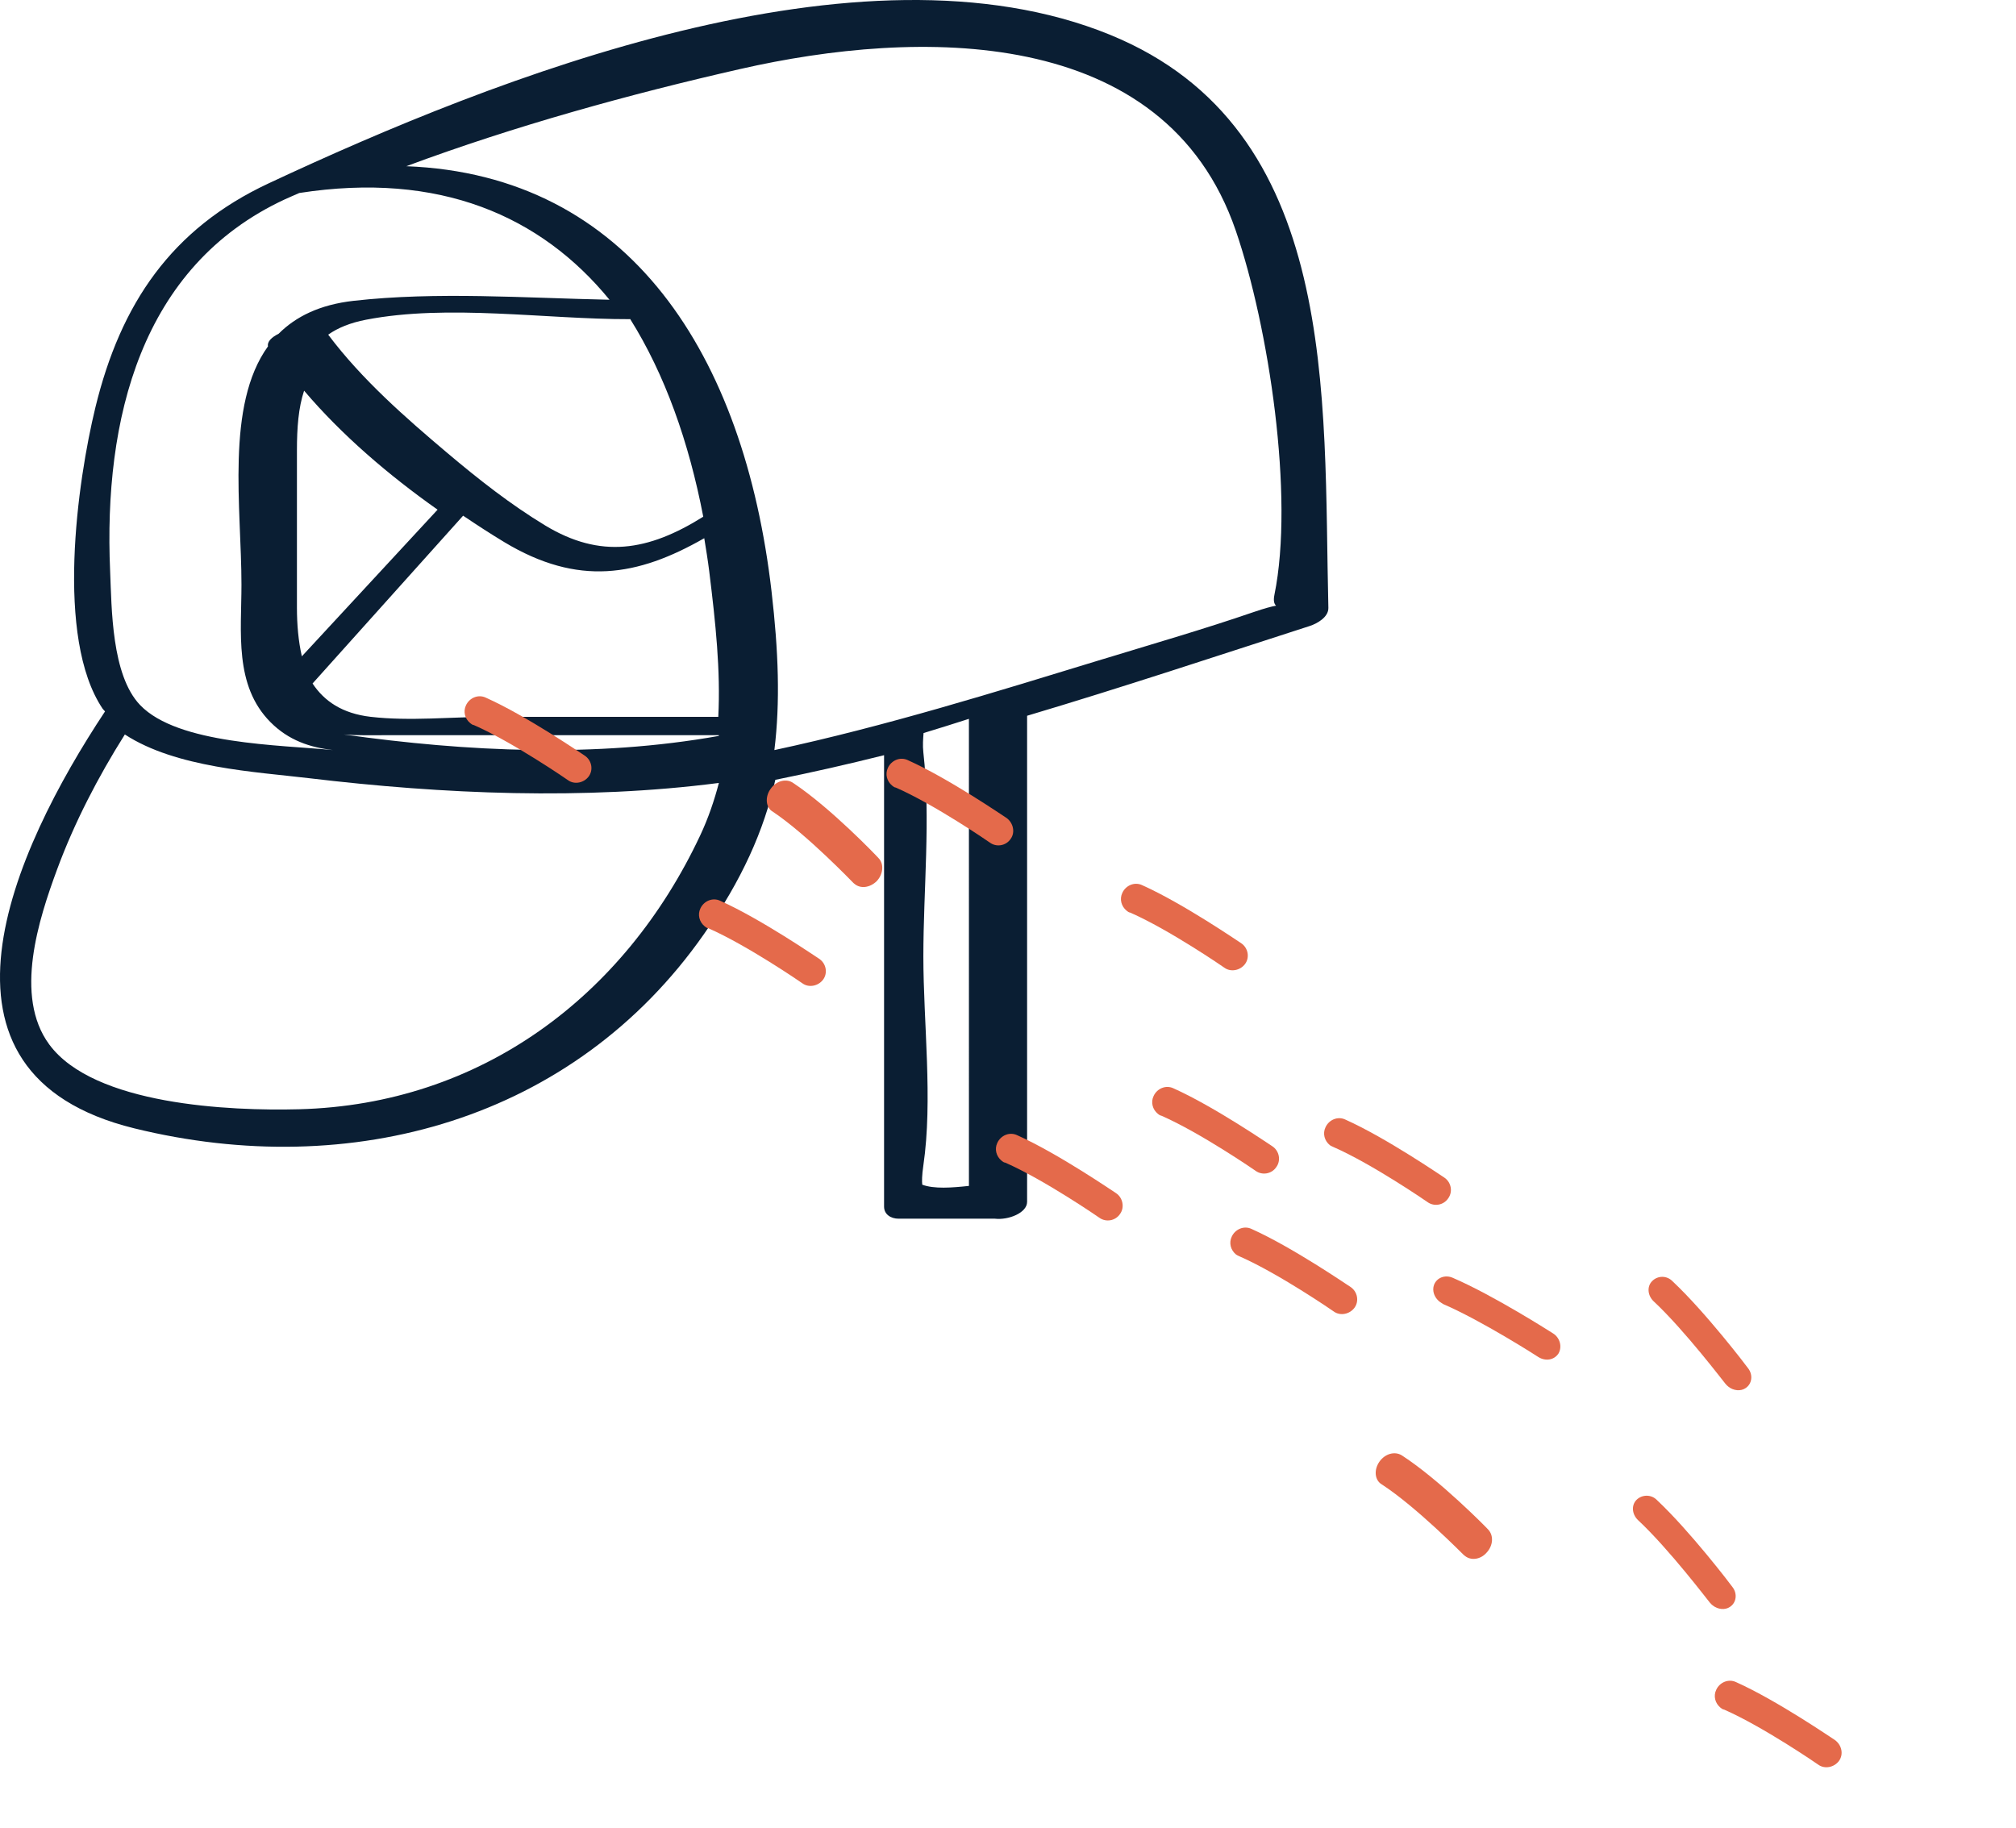 <svg xmlns="http://www.w3.org/2000/svg" xmlns:xlink="http://www.w3.org/1999/xlink" width="129px" height="117px" viewBox="0 0 129 117"><title>post</title><g id="Home-1" stroke="none" stroke-width="1" fill="none" fill-rule="evenodd"><g id="De-bebe---Home-1-" transform="translate(-1217, -7121)"><g id="Footer" transform="translate(-11, 7058)"><g id="Group-8" transform="translate(104, 49)"><g id="post" transform="translate(1124, 14)"><path d="M71.028,2.224 C55.059,-4.292 31.749,4.921 17.184,11.736 C10.964,14.646 7.721,19.434 6.105,26.069 C4.955,30.792 3.516,40.818 6.57,45.357 C6.613,45.42 6.677,45.464 6.721,45.525 C0.815,54.44 -5.667,68.704 8.594,72.205 C22.466,75.611 36.704,71.692 45.04,59.782 C47.48,56.296 48.88,53.155 49.612,49.902 C51.94,49.432 54.259,48.906 56.57,48.326 L56.57,77.214 C56.57,77.716 57.011,77.986 57.495,77.986 L63.657,77.986 C64.522,78.089 65.722,77.617 65.722,76.91 L65.722,45.803 C71.798,43.994 77.823,41.99 83.806,40.059 C84.274,39.908 85.015,39.497 85,38.897 C84.671,25.375 85.773,8.241 71.03,2.226 L71.028,2.224 Z M18.241,12.75 C18.54,12.612 18.851,12.485 19.151,12.35 C28.129,10.957 34.619,13.826 39,19.181 C33.572,19.069 27.948,18.65 22.626,19.25 C20.454,19.495 18.924,20.261 17.827,21.359 C17.379,21.58 17.084,21.87 17.149,22.162 C14.421,25.938 15.451,32.524 15.451,37.413 C15.451,40.447 14.973,43.853 17.297,46.202 C18.471,47.389 19.853,47.831 21.311,48 C17.923,47.662 11.385,47.642 8.967,45.119 C7.128,43.201 7.149,38.921 7.046,36.523 C6.628,26.87 8.982,17.04 18.241,12.75 L18.241,12.75 Z M45.994,47.093 C38.092,48.503 29.904,48.109 22,47 C22.909,47.073 23.839,47.046 24.764,47.046 L46,47.046 C45.998,47.062 45.995,47.078 45.994,47.093 L45.994,47.093 Z M31.429,45.871 C28.919,45.871 26.219,46.161 23.72,45.871 C21.893,45.66 20.743,44.861 20,43.738 C23.211,40.159 26.423,36.579 29.634,33 C30.522,33.597 31.407,34.172 32.276,34.696 C36.987,37.528 40.783,36.891 45.064,34.441 C45.178,35.141 45.293,35.841 45.382,36.558 C45.792,39.875 46.113,42.909 45.962,45.872 L31.429,45.872 L31.429,45.871 Z M19,38.868 L19,28.812 C19,27.373 19.097,26.086 19.459,25 C21.867,27.84 24.893,30.424 28,32.615 C25.105,35.743 22.21,38.872 19.315,42 C19.093,41.029 19,39.969 19,38.868 L19,38.868 Z M34.879,33.621 C32.673,32.286 30.615,30.668 28.628,28.99 C25.963,26.74 23.156,24.287 21,21.415 C21.62,20.98 22.412,20.654 23.426,20.459 C28.68,19.442 34.914,20.435 40.275,20.424 C40.29,20.424 40.308,20.416 40.324,20.415 C42.546,23.956 44.082,28.287 45,33.065 C41.467,35.277 38.421,35.765 34.878,33.621 L34.879,33.621 Z M19.146,70.983 C14.714,71.1 6.003,70.719 3.147,66.831 C0.876,63.739 2.48,58.809 3.661,55.616 C4.767,52.626 6.277,49.717 7.989,47 C11.264,49.136 16.353,49.39 19.772,49.798 C28.345,50.822 37.393,51.213 46,50.102 C45.707,51.216 45.333,52.335 44.799,53.471 C39.956,63.766 30.755,70.676 19.146,70.983 L19.146,70.983 Z M62,75.888 C60.917,76.006 59.764,76.094 59.013,75.81 C58.99,75.598 58.988,75.232 59.084,74.578 C59.698,70.38 59.084,65.453 59.084,61.199 C59.084,56.971 59.558,52.342 59.084,48.149 C59.032,47.693 59.07,47.258 59.097,46.909 C60.066,46.613 61.034,46.313 61.999,46 C62,55.962 62,65.924 62,75.887 L62,75.888 Z M70.619,42.166 C63.668,44.292 56.669,46.472 49.551,48 C49.93,44.924 49.813,41.666 49.369,37.839 C47.621,22.768 40.324,11.187 26,10.636 C32.97,8.043 40.351,6.012 47.39,4.411 C58.661,1.846 74.528,1.484 79.079,14.77 C81.179,20.902 82.834,31.761 81.547,38.068 C81.467,38.459 81.541,38.66 81.656,38.758 C81.368,38.81 80.918,38.926 80.215,39.168 C77.051,40.257 73.82,41.188 70.621,42.167 L70.619,42.166 Z" id="Shape" fill="#0A1E33"></path><g id="Group-22" transform="translate(78.409, 73.124) rotate(39) translate(-78.409, -73.124) translate(23, 62)" fill="#E46A4B" fill-rule="nonzero"><path d="M98.282,14.509 C98.204,14.509 98.126,14.509 98.022,14.486 C97.97,14.486 93.857,13.465 91.123,13.275 C90.577,13.227 90.186,12.8 90.238,12.325 C90.29,11.85 90.733,11.446 91.279,11.518 C94.169,11.731 98.36,12.752 98.516,12.8 C99.037,12.918 99.349,13.417 99.193,13.892 C99.089,14.248 98.699,14.509 98.282,14.509 Z" id="Path"></path><path d="M90.249,3 C90.171,3 90.092,3 89.988,2.976 C89.936,2.976 85.823,1.955 83.09,1.765 C82.543,1.718 82.153,1.291 82.205,0.816 C82.257,0.317 82.699,-0.063 83.246,0.009 C86.136,0.222 90.327,1.243 90.483,1.291 C91.004,1.409 91.316,1.908 91.16,2.383 C91.056,2.739 90.665,3 90.249,3 Z" id="Path"></path><path d="M72.445,10.404 C72.029,10.404 71.64,10.169 71.51,9.792 C71.355,9.321 71.64,8.826 72.159,8.685 C74.936,7.908 79.191,7.437 79.373,7.413 C79.892,7.342 80.385,7.696 80.463,8.19 C80.515,8.685 80.152,9.109 79.607,9.179 C79.555,9.179 75.325,9.65 72.73,10.38 C72.652,10.38 72.548,10.404 72.445,10.404 Z" id="Path"></path><path d="M60.698,7.038 C60.258,7.038 59.869,6.756 59.766,6.321 C59.636,5.809 59.921,5.271 60.439,5.143 C63.238,4.401 67.513,4.068 67.694,4.042 C68.238,3.991 68.704,4.401 68.73,4.913 C68.782,5.45 68.368,5.911 67.849,5.937 C67.798,5.937 63.574,6.27 60.958,6.987 C60.854,7.012 60.776,7.038 60.698,7.038 Z" id="Path"></path><path d="M41.156,3.562 C40.716,3.562 40.327,3.28 40.223,2.845 C40.093,2.333 40.379,1.795 40.897,1.667 C43.696,0.925 47.973,0.592 48.154,0.566 C48.698,0.515 49.165,0.925 49.191,1.437 C49.217,1.949 48.828,2.435 48.31,2.461 C48.258,2.461 44.033,2.794 41.415,3.511 C41.338,3.562 41.234,3.562 41.156,3.562 Z" id="Path"></path><path d="M24.464,6.784 C24.024,6.784 23.635,6.502 23.531,6.067 C23.402,5.554 23.687,5.016 24.205,4.888 C27.003,4.144 31.278,3.811 31.459,3.786 C31.978,3.76 32.47,4.144 32.496,4.657 C32.548,5.195 32.133,5.657 31.615,5.682 C31.563,5.682 27.34,6.015 24.723,6.733 C24.645,6.784 24.542,6.784 24.464,6.784 Z" id="Path"></path><path d="M26.563,13.186 C26.538,13.186 26.487,13.186 26.461,13.186 C26.41,13.186 22.235,12.646 19.571,12.886 C19.058,12.976 18.572,12.466 18.546,11.836 C18.495,11.206 18.905,10.666 19.443,10.636 C22.311,10.366 26.512,10.906 26.692,10.936 C27.229,10.996 27.588,11.566 27.537,12.166 C27.46,12.766 27.05,13.186 26.563,13.186 Z" id="Path"></path><path d="M60.441,16.254 C60.001,16.254 59.612,15.972 59.508,15.537 C59.379,15.025 59.664,14.487 60.182,14.359 C62.981,13.617 67.258,13.284 67.439,13.258 C67.983,13.207 68.45,13.617 68.476,14.129 C68.502,14.641 68.113,15.127 67.595,15.153 C67.543,15.153 63.318,15.486 60.7,16.203 C60.597,16.228 60.519,16.254 60.441,16.254 Z" id="Path"></path><path d="M50.891,12.406 C50.451,12.406 50.062,12.124 49.959,11.689 C49.829,11.177 50.114,10.639 50.632,10.511 C53.43,9.769 57.705,9.436 57.887,9.41 C58.431,9.359 58.897,9.769 58.923,10.281 C58.975,10.819 58.56,11.279 58.042,11.305 C57.99,11.305 53.767,11.638 51.15,12.355 C51.047,12.406 50.969,12.406 50.891,12.406 Z" id="Path"></path><path d="M45.008,21.031 C44.567,21.031 44.179,20.749 44.075,20.314 C43.945,19.802 44.23,19.264 44.749,19.136 C47.547,18.393 51.822,18.061 52.003,18.035 C52.521,17.984 53.014,18.393 53.04,18.906 C53.091,19.443 52.677,19.904 52.159,19.93 C52.107,19.93 47.884,20.263 45.267,20.979 C45.189,21.031 45.111,21.031 45.008,21.031 Z" id="Path"></path><path d="M20.803,21.331 C20.362,21.331 19.973,21.049 19.869,20.614 C19.74,20.102 20.025,19.564 20.543,19.436 C23.342,18.693 27.619,18.361 27.8,18.335 C28.345,18.284 28.811,18.693 28.837,19.205 C28.863,19.718 28.474,20.204 27.956,20.23 C27.904,20.23 23.679,20.562 21.062,21.279 C20.984,21.331 20.906,21.331 20.803,21.331 Z" id="Path"></path><path d="M0.964,20.667 C0.524,20.667 0.135,20.386 0.031,19.951 C-0.098,19.438 0.187,18.901 0.705,18.773 C3.504,18.03 7.781,17.697 7.962,17.672 C8.506,17.621 8.973,18.03 8.999,18.542 C9.025,19.054 8.636,19.541 8.118,19.567 C8.066,19.567 3.841,19.899 1.223,20.616 C1.146,20.667 1.042,20.667 0.964,20.667 Z" id="Path"></path><path d="M102.783,19.282 C102.342,19.282 101.954,19 101.85,18.564 C101.72,18.052 102.005,17.514 102.524,17.385 C105.323,16.642 109.599,16.309 109.781,16.283 C110.325,16.258 110.792,16.642 110.818,17.155 C110.844,17.667 110.455,18.154 109.936,18.18 C109.885,18.18 105.66,18.513 103.042,19.231 C102.964,19.282 102.861,19.282 102.783,19.282 Z" id="Path"></path><path d="M83.959,22.026 C83.933,22.026 83.908,22.026 83.856,22.026 C83.805,22.026 79.63,21.546 76.966,21.816 C76.428,21.906 75.967,21.426 75.916,20.796 C75.865,20.166 76.249,19.626 76.787,19.566 C79.63,19.266 83.856,19.746 84.036,19.776 C84.574,19.836 84.958,20.376 84.907,21.006 C84.881,21.576 84.471,22.026 83.959,22.026 Z" id="Path"></path></g></g></g></g></g></g></svg>